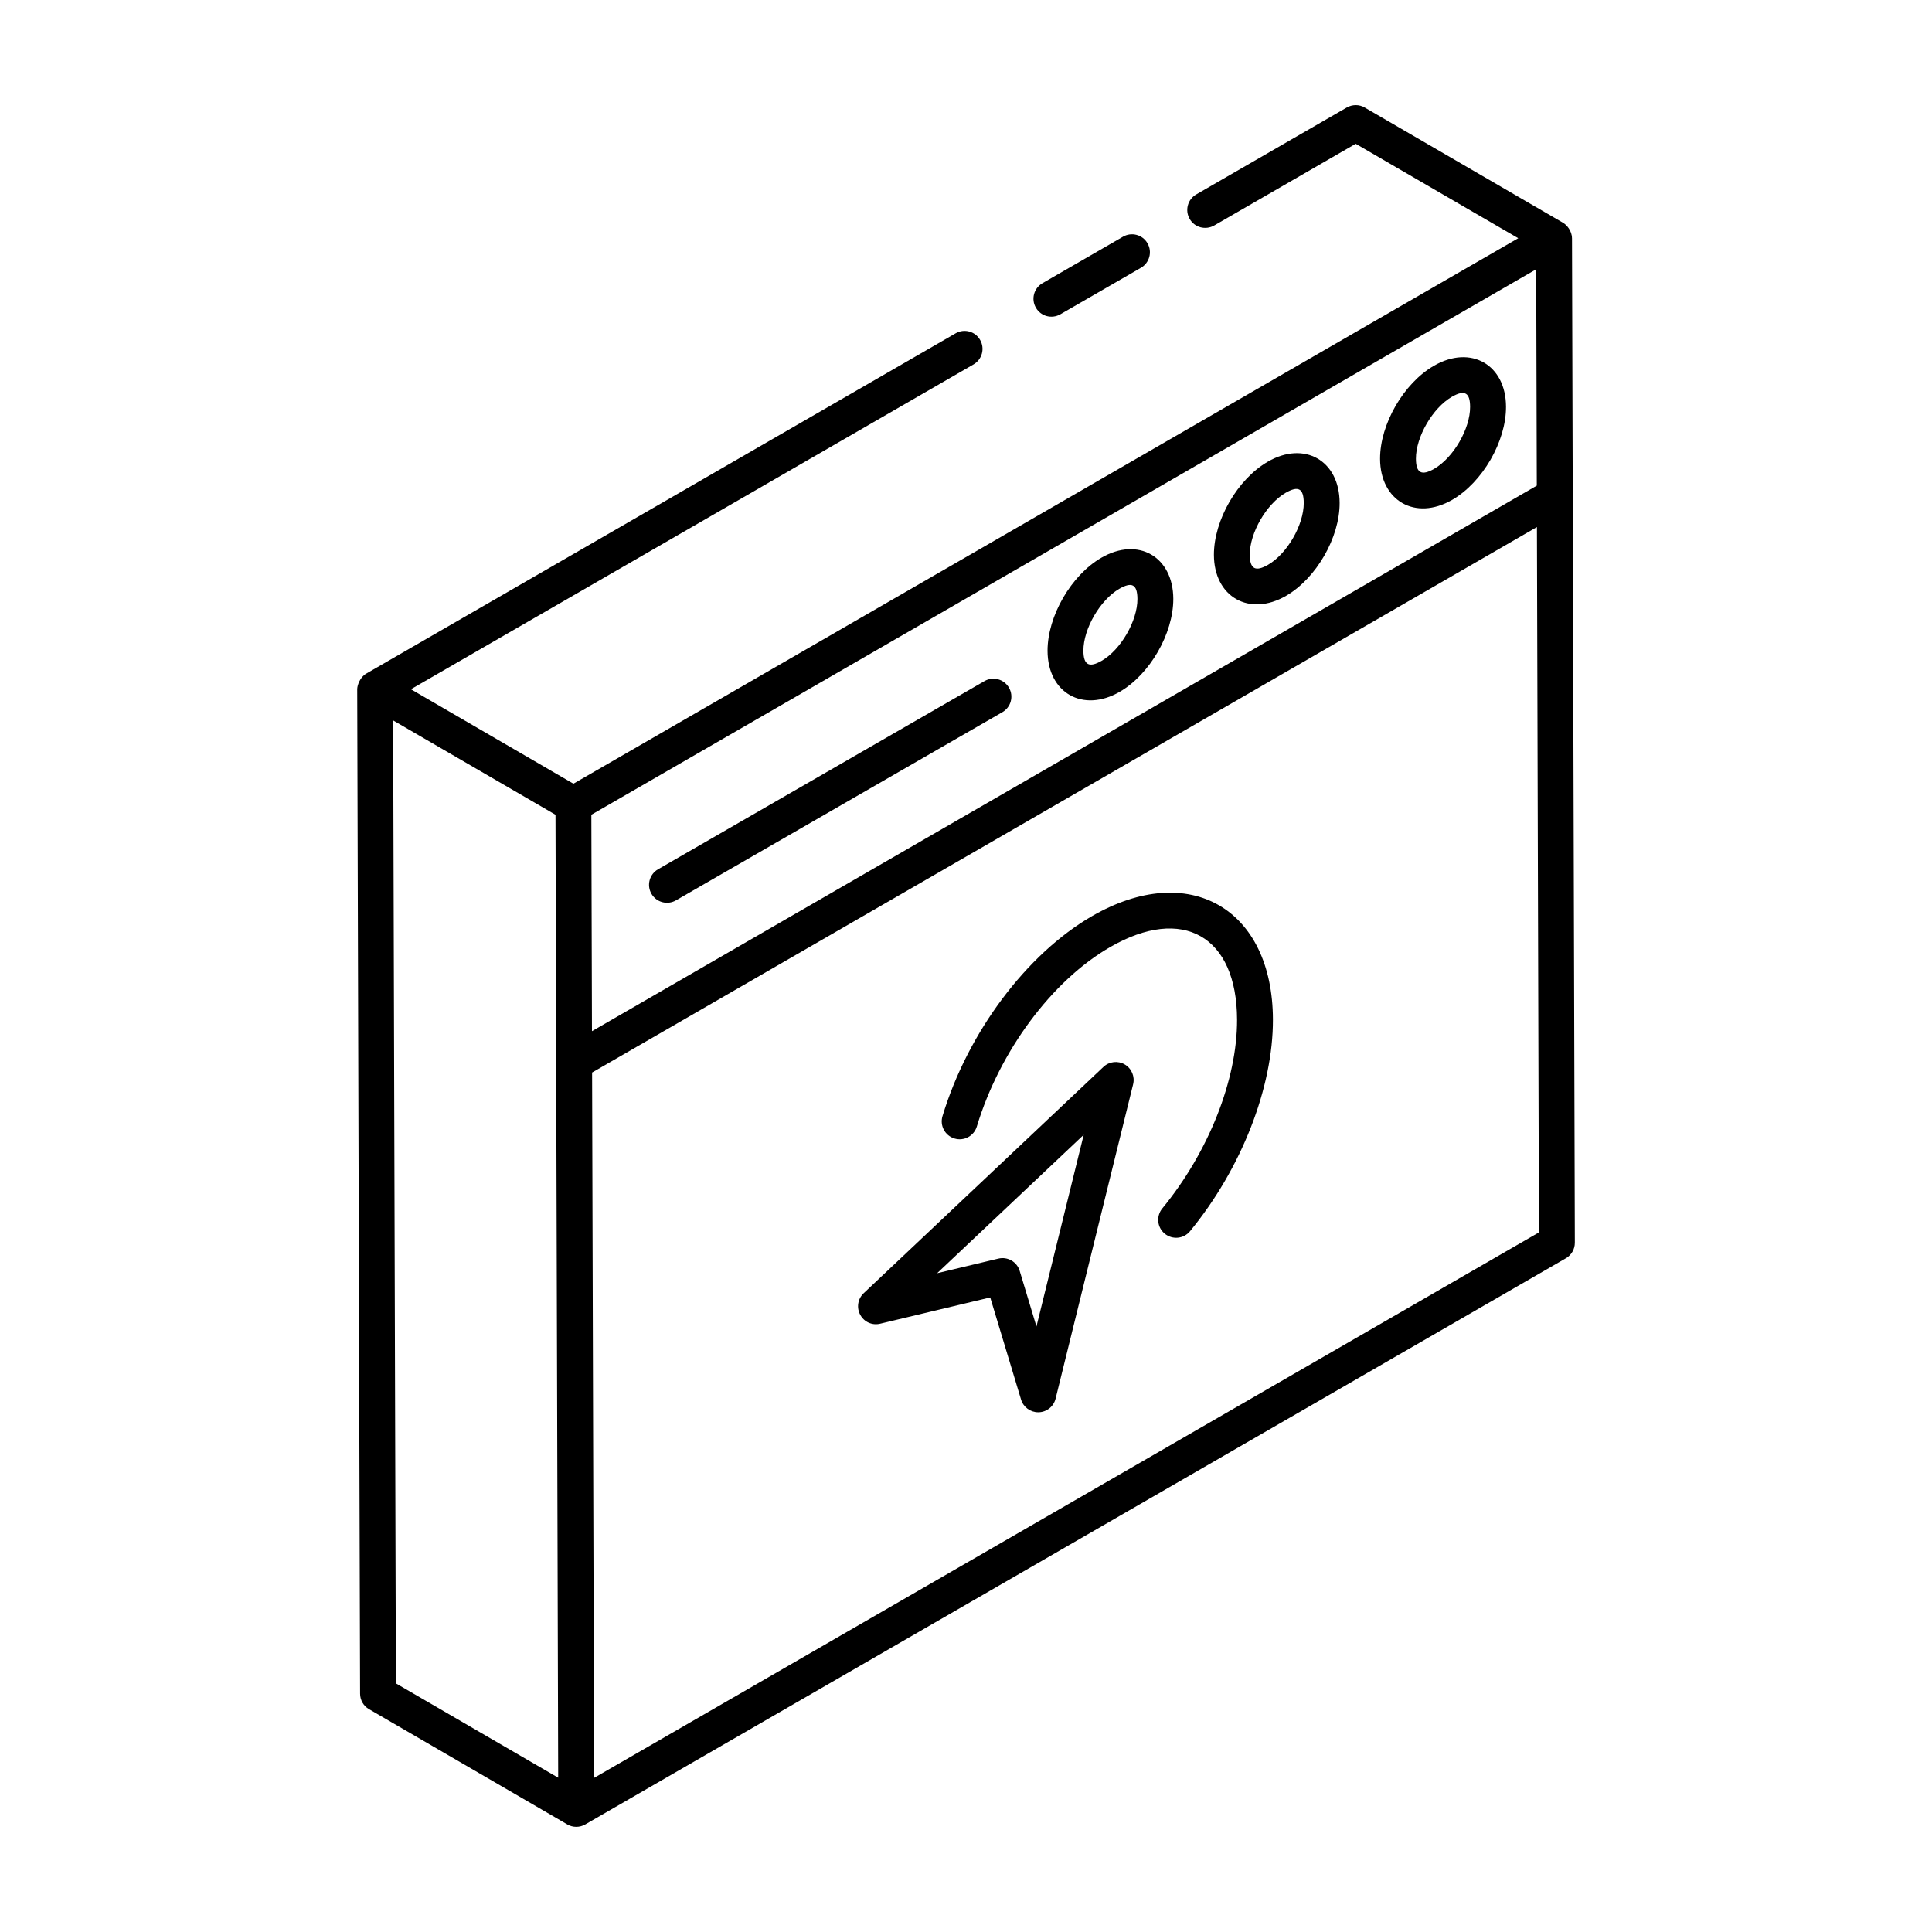 <?xml version="1.0" encoding="UTF-8"?>
<!-- Uploaded to: ICON Repo, www.svgrepo.com, Generator: ICON Repo Mixer Tools -->
<svg fill="#000000" width="800px" height="800px" version="1.1" viewBox="144 144 512 512" xmlns="http://www.w3.org/2000/svg">
 <g>
  <path d="m425.01 227.29 21.352-12.328c2.273-1.312 3.055-4.219 1.734-6.492-1.301-2.285-4.223-3.051-6.488-1.742l-21.352 12.328c-2.273 1.312-3.055 4.219-1.734 6.492 1.293 2.266 4.199 3.059 6.488 1.742z"/>
  <path d="m560.59 207.13c-0.012-1.977-1.414-3.543-2.367-4.094l-0.012-0.008c-1.07-0.621-53.504-31.086-52.539-30.527-1.449-0.855-3.277-0.855-4.762-0.008l-39.898 23.035c-2.273 1.312-3.055 4.219-1.734 6.492 1.301 2.277 4.207 3.031 6.488 1.742l37.512-21.66 43.074 25.027c-8.531 4.926-242.32 139.91-250.39 144.56l-43.07-25.031 149.11-86.086c2.273-1.312 3.055-4.219 1.734-6.492-1.309-2.289-4.223-3.055-6.488-1.742l-156.21 90.188c-1.684 0.973-2.375 3.156-2.375 4.113 0 0.004 0.004 0.004 0.004 0.008 0 0.004-0.004 0.004-0.004 0.008l0.762 266.2c0.008 1.691 0.902 3.25 2.367 4.094 0.961 0.559 53.512 31.098 52.547 30.539l0.012 0.012c1.465 0.844 3.277 0.84 4.742-0.004l259.88-150.04c1.477-0.855 2.387-2.426 2.375-4.133 0-0.965-0.707-251.16-0.75-266.19zm-311.68 382.98-0.723-255.19c1.27 0.738 45.594 26.492 43.023 25 0 0.953 0.688 245.56 0.715 255.19zm51.809-230.19c58.871-33.988 191.27-110.43 250.39-144.56l0.156 57.34-250.39 144.57c-0.004-0.977-0.172-61.109-0.16-57.344zm0.719 255.24-0.527-186.93 250.39-144.56 0.527 186.93z"/>
  <path d="m479.97 266.36c-8.02 4.637-14.285 15.477-14.27 24.676 0.02 11.129 9.355 16.492 19.105 10.871 8.004-4.621 14.25-15.445 14.211-24.641-0.02-11.215-9.34-16.539-19.047-10.906zm0.082 27.309c-3.293 1.895-4.828 1.199-4.848-2.664-0.02-5.801 4.43-13.473 9.516-16.414 3.254-1.855 4.773-1.289 4.789 2.695 0.02 5.809-4.398 13.465-9.457 16.383z"/>
  <path d="m435.88 291.8c-8.02 4.637-14.285 15.477-14.27 24.68 0.039 11.215 9.426 16.449 19.105 10.867 8.004-4.617 14.238-15.441 14.223-24.652-0.039-11.172-9.297-16.531-19.059-10.895zm0.082 27.312c-3.293 1.895-4.828 1.199-4.848-2.664-0.02-5.801 4.43-13.469 9.516-16.414 3.258-1.867 4.781-1.273 4.801 2.691 0.02 5.809-4.41 13.469-9.469 16.387z"/>
  <path d="m524.01 240.93c-8.031 4.637-14.297 15.477-14.277 24.68 0.039 11.086 9.32 16.504 19.105 10.859 8.039-4.641 14.305-15.48 14.27-24.676-0.023-11.148-9.32-16.504-19.098-10.863zm0.074 27.309c-3.312 1.898-4.828 1.18-4.848-2.66-0.02-5.805 4.438-13.473 9.523-16.414 3.598-2.082 4.82-0.875 4.836 2.664 0.02 5.805-4.426 13.473-9.512 16.41z"/>
  <path d="m404.89 324.5-86.508 49.875c-2.273 1.309-3.055 4.215-1.746 6.488 1.316 2.277 4.215 3.055 6.5 1.746l86.508-49.875c2.273-1.309 3.055-4.215 1.746-6.488-1.32-2.281-4.227-3.066-6.5-1.746z"/>
  <path d="m436.42 426.74-63.531 59.973c-1.57 1.48-1.949 3.824-0.918 5.719 1.012 1.891 3.137 2.875 5.281 2.363l29.168-6.961 8.168 27.051c0.602 2.012 2.461 3.379 4.547 3.379h0.121c2.144-0.055 3.984-1.535 4.492-3.617l20.543-83.312c0.5-2.047-0.398-4.184-2.219-5.246-1.801-1.051-4.121-0.801-5.652 0.652zm-17.75 68.789-4.445-14.738c-0.723-2.406-3.203-3.832-5.652-3.25l-16.227 3.875 38.848-36.684z"/>
  <path d="m433.42 386.77c-17.395 10.043-32.953 30.855-39.648 53.02-0.762 2.512 0.66 5.164 3.176 5.922 2.516 0.77 5.16-0.66 5.922-3.176 6.035-19.977 19.883-38.637 35.305-47.535 19.25-11.117 33.602-2.941 33.66 19.203 0.047 15.938-7.539 35.113-19.82 50.051-1.66 2.027-1.375 5.023 0.66 6.688 1.988 1.641 4.984 1.406 6.691-0.656 13.609-16.562 22.027-38.066 21.973-56.113-0.074-29.363-22.172-42.254-47.918-27.402z"/>
 </g>
</svg>